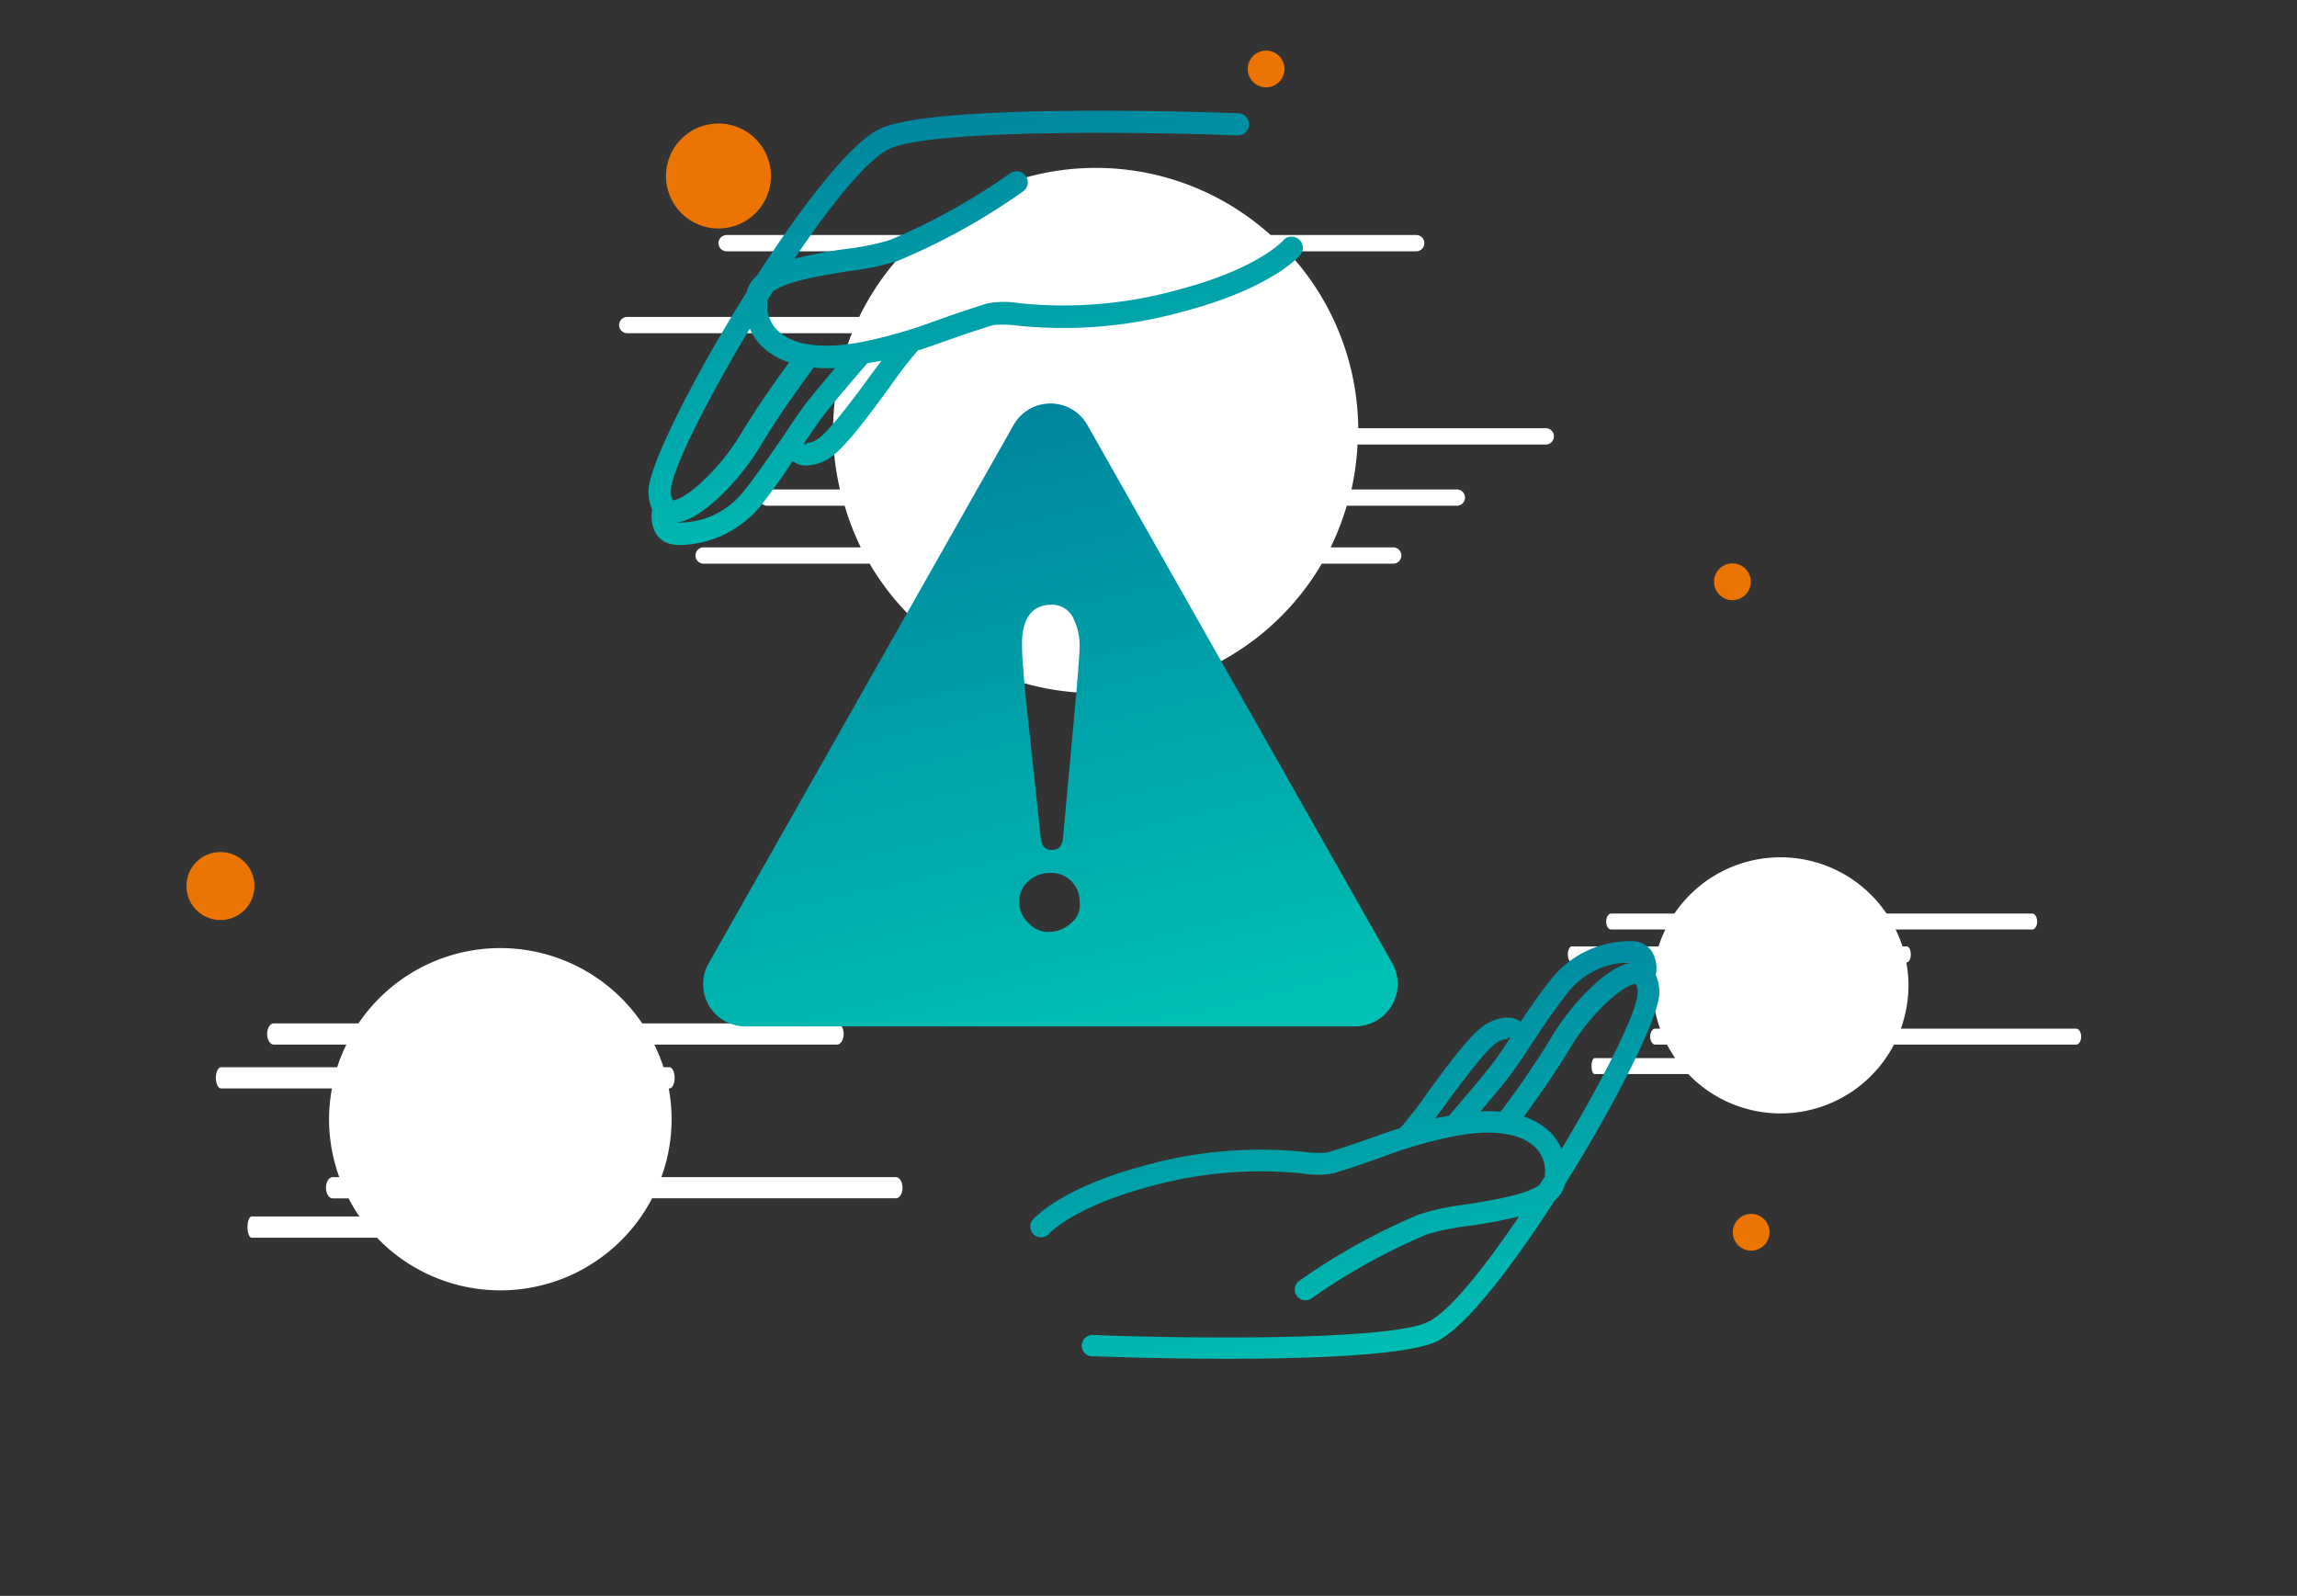 <svg xmlns="http://www.w3.org/2000/svg" xmlns:xlink="http://www.w3.org/1999/xlink" width="281.435" height="195.525" viewBox="0 0 281.435 195.525">
  <rect x="0" y="0" width="281.435" height="195.525" fill="#333333" stroke="none"/>
  <defs>
    <linearGradient id="linear-gradient" x1="0.313" y1="-0.324" x2="0.659" y2="1" gradientUnits="objectBoundingBox">
      <stop offset="0" stop-color="#007298"/>
      <stop offset="1" stop-color="#00bfb3"/>
    </linearGradient>
    <clipPath id="clip-path">
      <rect id="Rectangle_83" data-name="Rectangle 83" width="137.028" height="65.483" fill="#fff"/>
    </clipPath>
    <clipPath id="clip-path-2">
      <rect id="Rectangle_82" data-name="Rectangle 82" width="115.786" height="54.885" fill="#fff"/>
    </clipPath>
    <clipPath id="clip-path-3">
      <rect id="Rectangle_81" data-name="Rectangle 81" width="167.432" height="87.865" fill="#fff"/>
    </clipPath>
    <clipPath id="clip-path-4">
      <path id="Tracé_454" data-name="Tracé 454" d="M3.034,99.9H159.591V-46.189H3.034Z" transform="translate(-3.034 46.189)" fill="url(#linear-gradient)"/>
    </clipPath>
    <clipPath id="clip-path-5">
      <path id="Tracé_457" data-name="Tracé 457" d="M0,124.429H199.487V-57.529H0Z" transform="translate(0 57.529)" fill="url(#linear-gradient)"/>
    </clipPath>
  </defs>
  <g id="Groupe_1753" data-name="Groupe 1753" transform="translate(-539.675 -251)">
    <g id="Groupe_1745" data-name="Groupe 1745" transform="translate(539.675 251)">
      <g id="Groupe_411" data-name="Groupe 411" transform="translate(81.599 15.136)">
        <path id="Tracé_436" data-name="Tracé 436" d="M3.737,7.473a6.43,6.43,0,1,0-6.43-6.43,6.431,6.431,0,0,0,6.43,6.43" transform="translate(2.693 5.386)" fill="#ec7402"/>
      </g>
      <g id="Groupe_412" data-name="Groupe 412" transform="translate(22.846 104.387)">
        <path id="Tracé_437" data-name="Tracé 437" d="M2.747,5.5A4.165,4.165,0,1,0-1.417,1.332,4.164,4.164,0,0,0,2.747,5.5" transform="translate(1.417 2.835)" fill="#ec7402"/>
      </g>
      <g id="Groupe_413" data-name="Groupe 413" transform="translate(0 113.196)">
        <g id="Groupe_225" data-name="Groupe 225">
          <g id="Groupe_224" data-name="Groupe 224" clip-path="url(#clip-path)">
            <g id="Groupe_223" data-name="Groupe 223" transform="translate(26.447 2.939)">
              <path id="Tracé_435" data-name="Tracé 435" d="M55.5,19.388c0-.72-.367-1.3-.817-1.3H25.955a20.888,20.888,0,0,0,1.258-7.1,21.207,21.207,0,0,0-.356-3.767h.073c.361,0,.652-.585.652-1.3s-.291-1.3-.652-1.3h-.711a21.017,21.017,0,0,0-1.131-2.774H47.474c.45,0,.817-.585.817-1.3s-.367-1.3-.817-1.3H23.607a20.989,20.989,0,0,0-34.764,0h-10.37c-.453,0-.817.585-.817,1.3s.364,1.3.817,1.3h8.889a20.611,20.611,0,0,0-1.128,2.774H-27.981c-.359,0-.649.585-.649,1.3s.291,1.3.649,1.3h13.573a21.208,21.208,0,0,0-.356,3.767,20.888,20.888,0,0,0,1.258,7.1h-.811c-.453,0-.817.585-.817,1.3s.364,1.3.817,1.3h1.945a20.855,20.855,0,0,0,1.337,2.219H-24.251c-.273,0-.5.585-.5,1.3s.223,1.3.5,1.3h15.36a20.956,20.956,0,0,0,33.712-4.828H54.686c.45,0,.817-.585.817-1.3" transform="translate(28.63 10.001)" fill="#fff"/>
            </g>
          </g>
        </g>
      </g>
      <g id="Groupe_414" data-name="Groupe 414" transform="translate(165.649 102.099)">
        <g id="Groupe_221" data-name="Groupe 221">
          <g id="Groupe_220" data-name="Groupe 220" clip-path="url(#clip-path-2)">
            <g id="Groupe_219" data-name="Groupe 219" transform="translate(26.446 2.939)">
              <path id="Tracé_434" data-name="Tracé 434" d="M41.49,14.493c0-.538-.273-.976-.611-.976H19.4a15.648,15.648,0,0,0,.937-5.307,15.93,15.93,0,0,0-.264-2.818h.056c.267,0,.488-.435.488-.973s-.22-.976-.488-.976H19.6a15.581,15.581,0,0,0-.846-2.075H35.49c.335,0,.611-.438.611-.976s-.276-.976-.611-.976H17.646a15.691,15.691,0,0,0-25.986,0h-7.752c-.338,0-.608.438-.608.976s.27.976.608.976h6.644a15.969,15.969,0,0,0-.843,2.075H-20.914c-.27,0-.488.435-.488.976s.217.973.488.973h10.147a15.66,15.66,0,0,0-.267,2.818,15.65,15.65,0,0,0,.94,5.307H-10.7c-.338,0-.611.438-.611.976s.273.976.611.976h1.452a16.018,16.018,0,0,0,1,1.657h-9.883c-.2,0-.37.438-.37.976s.168.976.37.976H-6.644a15.663,15.663,0,0,0,25.2-3.609H40.879c.338,0,.611-.438.611-.976" transform="translate(21.402 7.476)" fill="#fff"/>
            </g>
          </g>
        </g>
      </g>
      <g id="Groupe_415" data-name="Groupe 415" transform="translate(49.408 0)" style="isolation: isolate">
        <g id="Groupe_217" data-name="Groupe 217">
          <g id="Groupe_216" data-name="Groupe 216" clip-path="url(#clip-path-3)">
            <g id="Groupe_215" data-name="Groupe 215" transform="translate(26.449 20.57)">
              <path id="Tracé_433" data-name="Tracé 433" d="M75.56,21.7a1,1,0,0,0-1-1H51.581a32.037,32.037,0,0,0-8.7-21.672h15.8a1,1,0,0,0,1-1,1,1,0,0,0-1-1H40.84a31.969,31.969,0,0,0-42.807,0H-25.8a1,1,0,0,0-1,1,1,1,0,0,0,1,1H-4A32.306,32.306,0,0,0-9.56,7.064H-37.977a1,1,0,0,0-1,1,1,1,0,0,0,1,1h27.523a32.074,32.074,0,0,0-2.307,11.919,31.7,31.7,0,0,0,.843,7.214h-8.907a1,1,0,0,0-1,1,1,1,0,0,0,1,1h9.48a32.79,32.79,0,0,0,1.975,5.1H-28.62a1,1,0,0,0-1,1,1,1,0,0,0,1,1H-8.282a32.119,32.119,0,0,0,55.4,0h8.748a1,1,0,0,0,0-2H48.2a32.79,32.79,0,0,0,1.975-5.1H63.661a1,1,0,0,0,0-2H50.752a32.2,32.2,0,0,0,.741-5.5H74.561a1,1,0,0,0,1-1" transform="translate(38.976 11.194)" fill="#fff"/>
            </g>
          </g>
        </g>
      </g>
      <g id="Groupe_416" data-name="Groupe 416" transform="translate(212.313 148.728)">
        <path id="Tracé_441" data-name="Tracé 441" d="M1.483,2.968A2.25,2.25,0,1,1,3.731.72,2.248,2.248,0,0,1,1.483,2.968" transform="translate(0.765 1.531)" fill="#ec7402"/>
      </g>
      <g id="Groupe_417" data-name="Groupe 417" transform="translate(210.014 69.028)">
        <path id="Tracé_441-2" data-name="Tracé 441" d="M1.483,2.968A2.25,2.25,0,1,1,3.731.72,2.248,2.248,0,0,1,1.483,2.968" transform="translate(0.765 1.531)" fill="#ec7402"/>
      </g>
      <g id="Groupe_418" data-name="Groupe 418" transform="translate(152.883 6.202)">
        <path id="Tracé_439" data-name="Tracé 439" d="M1.483,2.968A2.25,2.25,0,1,1,3.731.72,2.248,2.248,0,0,1,1.483,2.968" transform="translate(0.765 1.531)" fill="#ec7402"/>
      </g>
    </g>
    <g id="Groupe_1752" data-name="Groupe 1752" transform="translate(580 322.096)">
      <g id="Groupe_256" data-name="Groupe 256" transform="translate(9.596 -21.662)" clip-path="url(#clip-path-4)">
        <g id="Groupe_255" data-name="Groupe 255" transform="translate(36.235 -0.001)">
          <path id="Tracé_453" data-name="Tracé 453" d="M30.845,43.516a4.086,4.086,0,0,1-2.723,1.107,3.229,3.229,0,0,1-2.549-1.107,3.492,3.492,0,0,1-1.11-2.467,3.3,3.3,0,0,1,1.11-2.641,4.012,4.012,0,0,1,2.72-1.018,3.486,3.486,0,0,1,3.574,3.574,2.794,2.794,0,0,1-1.022,2.552M28.463,4.539a2.873,2.873,0,0,1,2.723,1.869,7.5,7.5,0,0,1,.68,3.153q0,1.148-.509,6.889L29.827,33.132c-.089.936-.512,1.449-1.363,1.449s-1.278-.512-1.36-1.449l-1.79-16.681c-.342-3.489-.509-5.7-.509-6.718-.085-3.406,1.1-5.193,3.659-5.193m41.7,43.914L32.8-17.5a5.193,5.193,0,0,0-9.017,0l-37.36,65.956A5.169,5.169,0,0,0-9.068,56.2h74.72a5.2,5.2,0,0,0,4.51-7.743" transform="translate(14.261 20.119)" fill="url(#linear-gradient)"/>
        </g>
      </g>
      <g id="Groupe_259" data-name="Groupe 259" transform="translate(0 -57.529)" clip-path="url(#clip-path-5)">
        <g id="Groupe_257" data-name="Groupe 257" transform="translate(85.911 101.711)">
          <path id="Tracé_455" data-name="Tracé 455" d="M44.8,20.387c6.259-10,11.636-20.66,11.564-23.529a4.975,4.975,0,0,0-.446-2.081,4.126,4.126,0,0,0-.471-2.907,2.85,2.85,0,0,0-2.125-1.253A12.36,12.36,0,0,0,43.086-4.713C41.777-3.069,40.512-1.247,39.367.48a2.04,2.04,0,0,0-.218-.149c-.908-.544-2.106-.471-3.574.183-1.822.838-4.355,4.185-7.733,8.812A47.342,47.342,0,0,1,24.612,13.5c-1,.319-1.964.655-3.024,1.034-1.613.569-3.432,1.211-5.9,1.964a11.865,11.865,0,0,1-2.821-.073,52.891,52.891,0,0,0-19.92,1.768c-10.1,2.745-13.259,6.43-13.392,6.588a1.31,1.31,0,0,0,.237,1.838,1.305,1.305,0,0,0,1.774-.161s2.926-3.248,12.095-5.715a50.452,50.452,0,0,1,18.99-1.67,10.892,10.892,0,0,0,3.818-.032c2.533-.788,4.387-1.442,6.016-2.018A57.529,57.529,0,0,1,30.6,14.631c4.918-1.053,8.666-.614,10.551,1.23A4.111,4.111,0,0,1,42.305,19.5l-.655.993c-1.664,1.23-6.37,1.964-9.115,2.391a29.722,29.722,0,0,0-5.6,1.2A76.467,76.467,0,0,0,12.2,32.258a1.31,1.31,0,0,0,1.543,2.116,75.161,75.161,0,0,1,14.173-7.857A29.437,29.437,0,0,1,32.956,25.5a58.693,58.693,0,0,0,6.215-1.173c-4.343,6.43-8.638,11.788-11.244,12.968C22.781,39.665-3.4,39.254-13.045,38.852a1.314,1.314,0,0,0-1.36,1.262,1.309,1.309,0,0,0,1.262,1.357c.655,0,8.021.3,16.5.3,10.181,0,21.976-.4,25.67-2.1,3.457-1.6,9.2-9.043,14.537-17.333A3.7,3.7,0,0,0,44.8,20.387m-14.843-9.5c2.008-2.752,5.374-7.36,6.718-7.983A2.133,2.133,0,0,1,37.833,2.6a.252.252,0,0,1-.117-.1.234.234,0,0,1,0-.066H38.1c-.778,1.18-1.518,2.287-2.167,3.15-.965,1.309-4.349,5.238-5.352,6.411l-.516.1L28.9,12.3Zm4.479.582c1.347-1.591,2.938-3.482,3.58-4.346.794-1.063,1.676-2.4,2.619-3.818,1.357-2.05,2.894-4.374,4.494-6.373a9.642,9.642,0,0,1,7.857-3.707h.092c-1.578.177-3.53,1.449-5.829,3.8A29.464,29.464,0,0,0,42.887,2.8c-1.183,1.885-2.8,4.46-5.965,8.7a18.112,18.112,0,0,0-2.486-.028m8.511,2.514A8.265,8.265,0,0,0,39.753,12.1c2.755-3.739,4.241-6.111,5.355-7.857A27.1,27.1,0,0,1,49.121-1.1c2.745-2.815,4.153-3.109,4.362-3.036a2.071,2.071,0,0,1,.212,1.066c.051,2.141-4.147,10.536-9.327,19.148a6.635,6.635,0,0,0-1.389-2.091Z" transform="translate(20.713 9.426)" fill="url(#linear-gradient)"/>
        </g>
        <g id="Groupe_258" data-name="Groupe 258" transform="translate(39.123 -0.002)">
          <path id="Tracé_456" data-name="Tracé 456" d="M54.482,10.763a1.36,1.36,0,0,0-1.917.174l0,0s-3.014,3.4-12.541,5.937a52.455,52.455,0,0,1-19.74,1.736,11.285,11.285,0,0,0-3.969.032c-2.635.819-4.561,1.5-6.256,2.1A59.665,59.665,0,0,1,1.6,23.228c-5.114,1.094-9.008.639-10.969-1.281a4.273,4.273,0,0,1-1.205-3.783l.683-1.037c1.727-1.278,6.623-2.04,9.476-2.483A31.021,31.021,0,0,0,5.406,13.4,79.5,79.5,0,0,0,20.73,4.9a1.361,1.361,0,0,0-1.607-2.2A78.093,78.093,0,0,1,4.391,10.871,30.5,30.5,0,0,1-.85,11.94a61.137,61.137,0,0,0-6.462,1.221C-2.8,6.474,1.668.9,4.378-.32,9.73-2.79,36.937-2.363,46.973-1.945A1.364,1.364,0,0,0,48.39-3.252v0a1.361,1.361,0,0,0-1.306-1.414h-.009c-1.5-.057-36.807-1.363-43.841,1.879-3.6,1.661-9.571,9.381-15.119,18.013a3.877,3.877,0,0,0-1.281,2.04C-19.672,27.64-25.261,38.723-25.189,41.7a5.223,5.223,0,0,0,.465,2.167,4.289,4.289,0,0,0,.49,3.021,2.953,2.953,0,0,0,2.211,1.3,6.177,6.177,0,0,0,.838.047,13.106,13.106,0,0,0,9.8-4.88c1.363-1.708,2.676-3.6,3.868-5.4a1.9,1.9,0,0,0,.225.158,2.721,2.721,0,0,0,1.436.38,5.5,5.5,0,0,0,2.28-.585c1.891-.87,4.526-4.349,8.04-9.163A49.392,49.392,0,0,1,7.823,24.4c1.041-.332,2.043-.68,3.144-1.075,1.676-.591,3.568-1.259,6.127-2.043a12.657,12.657,0,0,1,2.935.076,54.889,54.889,0,0,0,20.707-1.838c10.5-2.824,13.787-6.664,13.923-6.807a1.361,1.361,0,0,0-.136-1.92c-.016-.013-.028-.025-.041-.035M-12.771,21.722a6.871,6.871,0,0,0,1.5,2.173,8.588,8.588,0,0,0,3.321,1.967c-2.859,3.887-4.406,6.351-5.56,8.17a28.116,28.116,0,0,1-4.175,5.548c-2.853,2.926-4.314,3.232-4.532,3.157a2.124,2.124,0,0,1-.218-1.107c-.082-2.227,4.283-10.953,9.666-19.907M-13.5,41.63a10.021,10.021,0,0,1-8.17,3.852h-.13c1.648-.164,3.682-1.471,6.127-3.947a30.474,30.474,0,0,0,4.536-6c1.23-1.961,2.907-4.634,6.2-9.04.512.047,1.05.076,1.623.076h.993c-1.4,1.648-3.059,3.622-3.723,4.52-.826,1.1-1.743,2.5-2.723,3.969-1.471,2.075-3.065,4.491-4.732,6.569M2.269,27.115c-2.091,2.859-5.589,7.651-6.987,8.3a2.235,2.235,0,0,1-1.205.326.259.259,0,0,1,.123.1.257.257,0,0,1,0,.07h-.4c.81-1.227,1.581-2.375,2.255-3.277,1-1.36,4.52-5.443,5.567-6.664l.538-.1,1.205-.218Z" transform="translate(25.189 4.976)" fill="url(#linear-gradient)"/>
        </g>
      </g>
    </g>
  </g>
</svg>
